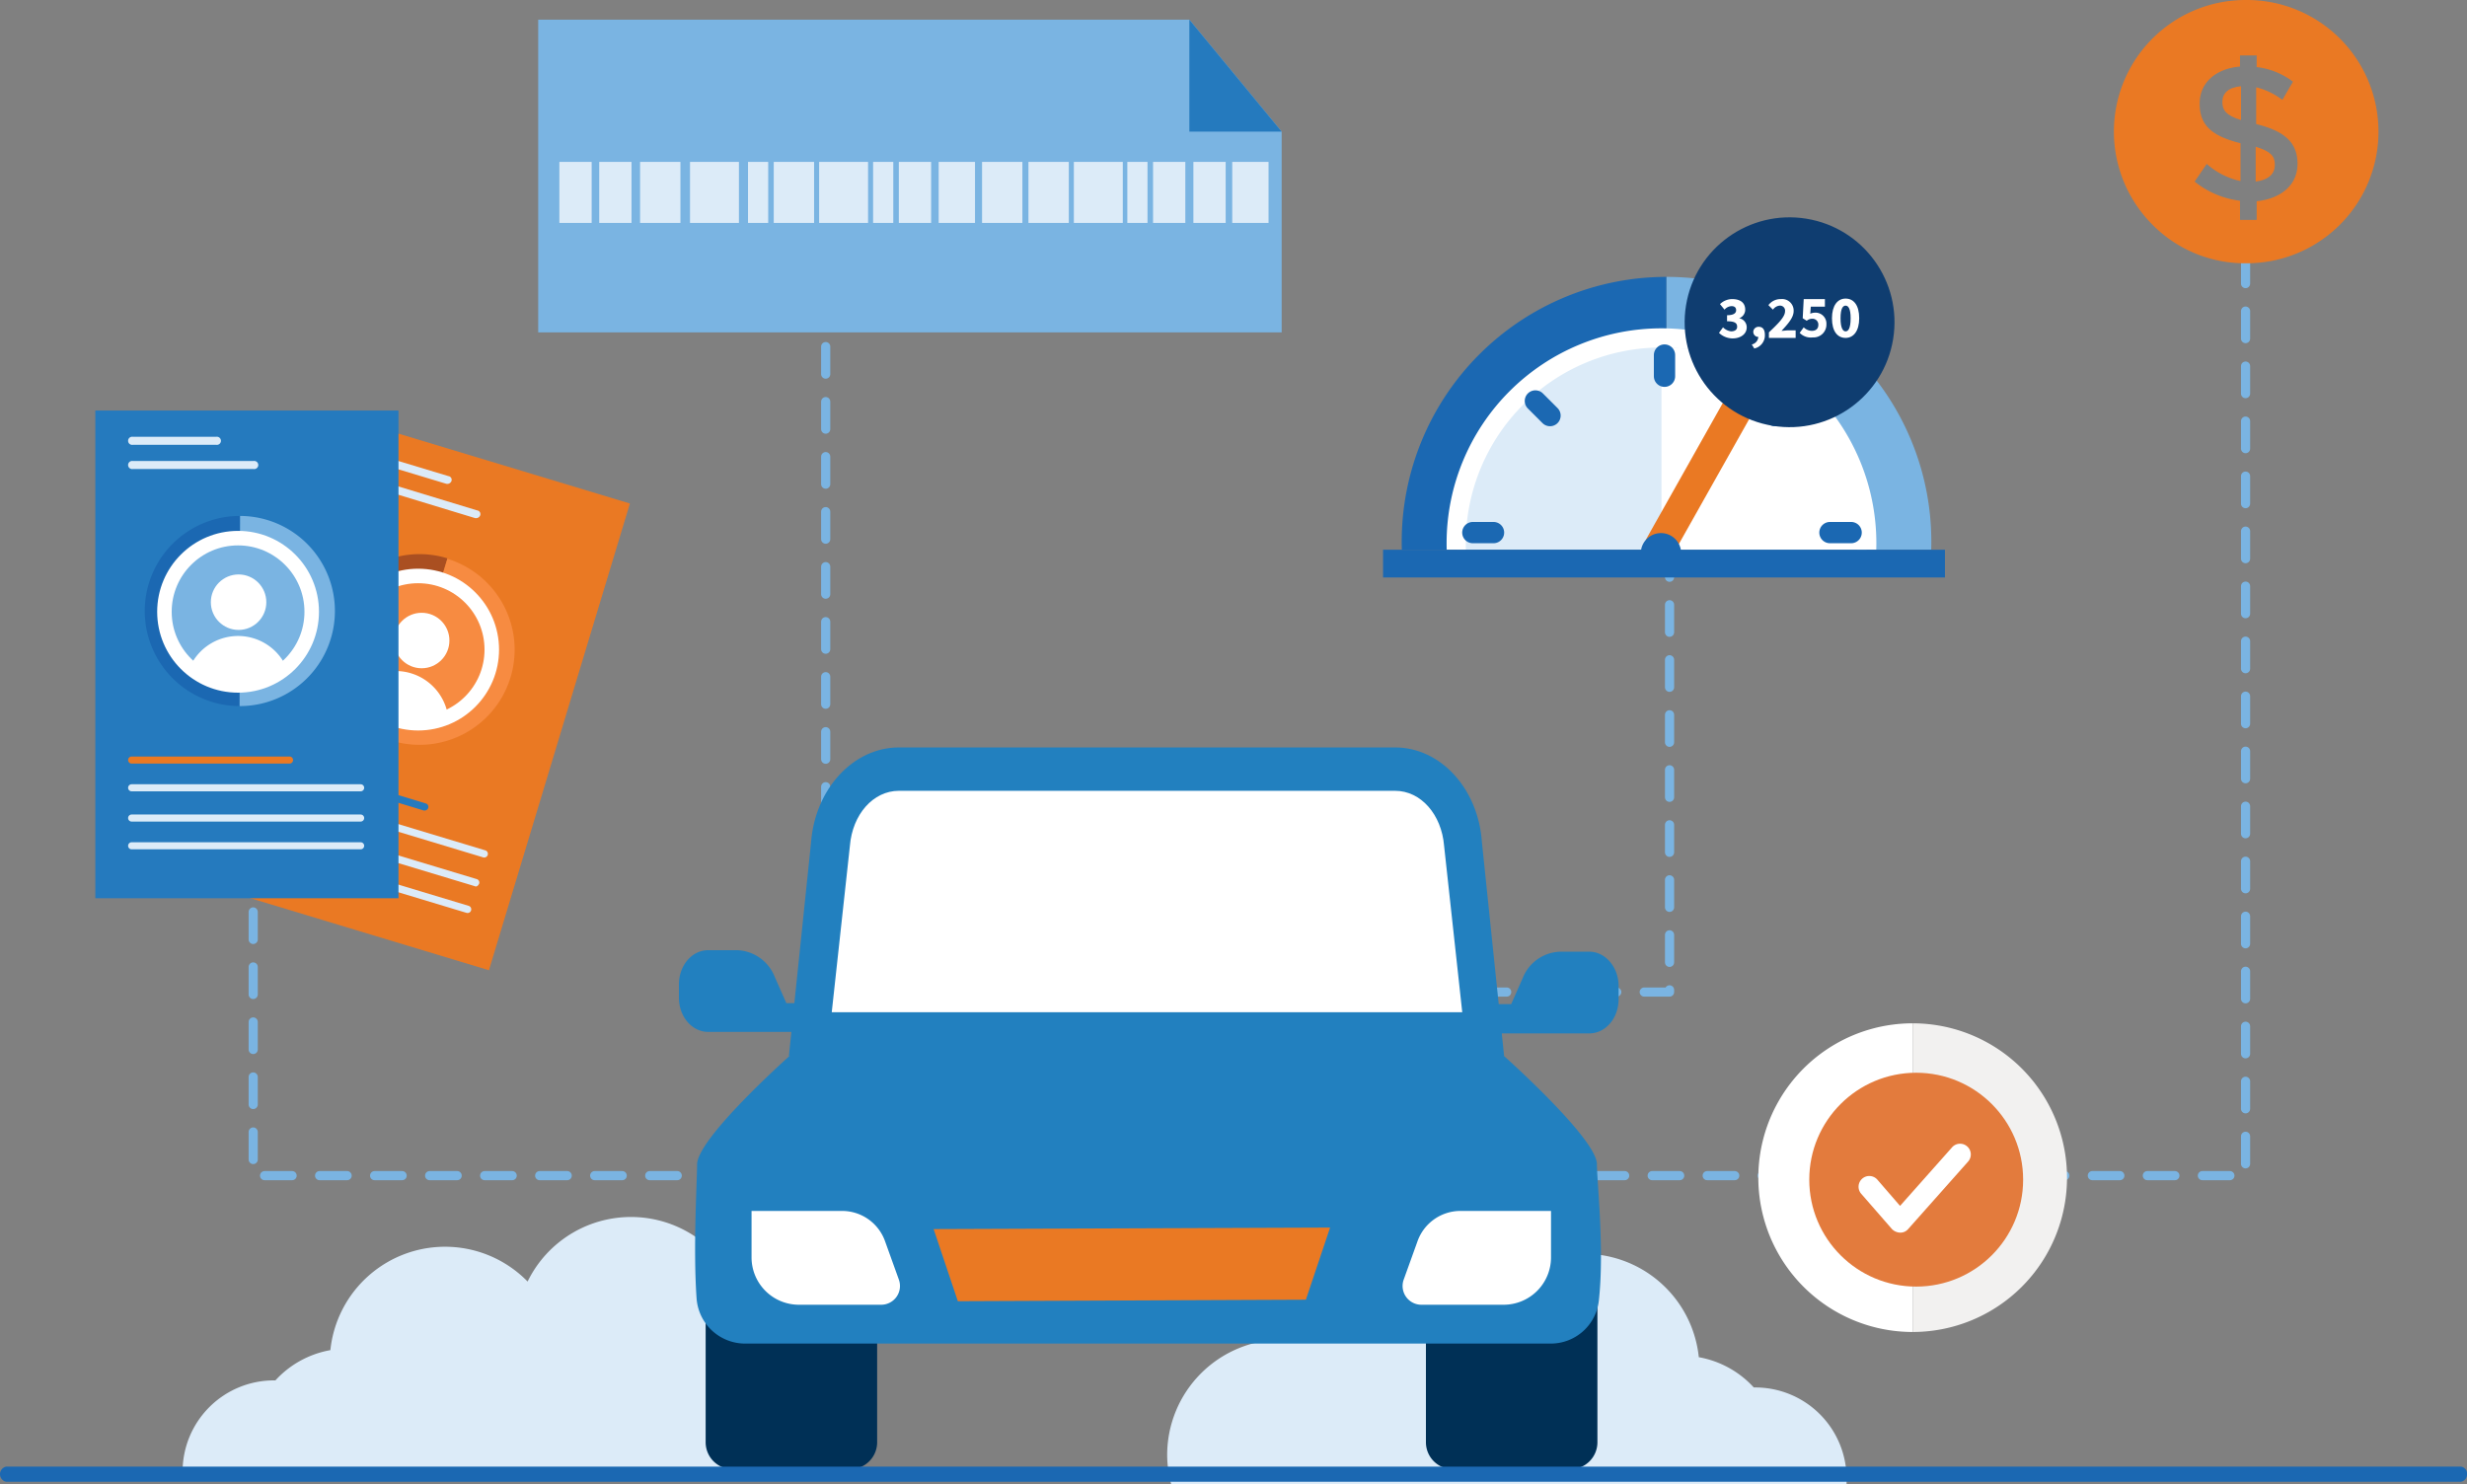 <svg id="Group_5391" data-name="Group 5391" xmlns="http://www.w3.org/2000/svg" xmlns:xlink="http://www.w3.org/1999/xlink" viewBox="0 0 489.1 294.3">
  <rect x="0" y="0" width="489.1" height="294.3" fill="#808080" stroke="none"/>
  <defs>
    <style>
      .cls-1, .cls-13, .cls-14, .cls-20 {
        fill: none;
        stroke-miterlimit: 10;
      }

      .cls-1 {
        stroke: #7ab4e2;
        stroke-width: 1.818px;
        stroke-dasharray: 5.454;
      }

      .cls-1, .cls-13, .cls-14 {
        stroke-linecap: round;
        stroke-linejoin: round;
      }

      .cls-2 {
        fill: #dcebf8;
      }

      .cls-3 {
        fill: #fff;
      }

      .cls-4 {
        fill: #f2f1f0;
      }

      .cls-5 {
        fill: #e37b3d;
      }

      .cls-6 {
        fill: #ea7923;
      }

      .cls-7 {
        fill: #003056;
      }

      .cls-8 {
        fill: #2280bf;
      }

      .cls-9 {
        clip-path: url(#clip-path);
      }

      .cls-10 {
        fill: #1b68b2;
      }

      .cls-11 {
        fill: #7ab4e2;
      }

      .cls-12 {
        clip-path: url(#clip-path-4);
      }

      .cls-13 {
        stroke: #1b68b2;
        stroke-width: 4.222px;
      }

      .cls-14 {
        stroke: #ea7923;
        stroke-width: 6.124px;
      }

      .cls-15 {
        fill: #0f3d70;
      }

      .cls-16 {
        fill: #257abe;
      }

      .cls-17 {
        fill: #aa4f21;
      }

      .cls-18 {
        fill: #f78b41;
      }

      .cls-19 {
        clip-path: url(#clip-path-5);
      }

      .cls-20 {
        stroke: #fff;
        stroke-width: 2.879px;
      }

      .cls-21 {
        clip-path: url(#clip-path-6);
      }
    </style>
    <clipPath id="clip-path">
      <rect id="Rectangle_2440" data-name="Rectangle 2440" width="115.9" height="68.8" transform="translate(273.5 40.2)"/>
    </clipPath>
    <clipPath id="clip-path-4">
      <rect id="Rectangle_2443" data-name="Rectangle 2443" width="115.9" height="68.8" transform="translate(-56.5 -30.2)"/>
    </clipPath>
    <clipPath id="clip-path-5">
      <circle id="Ellipse_430" data-name="Ellipse 430" cx="14.6" cy="14.6" r="14.6" transform="translate(68.3 114.2)"/>
    </clipPath>
    <clipPath id="clip-path-6">
      <circle id="Ellipse_434" data-name="Ellipse 434" cx="14.6" cy="14.6" r="14.6" transform="translate(32.6 106.7)"/>
    </clipPath>
  </defs>
  <line id="Line_379" data-name="Line 379" class="cls-1" y2="164.8" transform="translate(163.7 36)"/>
  <path id="Path_2365" data-name="Path 2365" class="cls-1" d="M50.2,159v74.1H248.8"/>
  <path id="Path_2367" data-name="Path 2367" class="cls-2" d="M254.3,265.6a22.868,22.868,0,0,1,43.4-10.1,22.857,22.857,0,0,1,39.1,13.6,19.356,19.356,0,0,1,10.9,6h.3a18.1,18.1,0,0,1,18.1,18.1v1.1H232.2a22.545,22.545,0,0,1-.8-5.8A22.9,22.9,0,0,1,254.3,265.6Z"/>
  <path id="Path_2368" data-name="Path 2368" class="cls-2" d="M147.9,264.1a22.806,22.806,0,0,0-43.3-10,22.857,22.857,0,0,0-39.1,13.6,19.356,19.356,0,0,0-10.9,6h-.3a18.1,18.1,0,0,0-18.1,18.1v1.1H170a22.545,22.545,0,0,0,.8-5.8A22.982,22.982,0,0,0,147.9,264.1Z"/>
  <path id="Path_2369" data-name="Path 2369" class="cls-1" d="M251.2,233.1h194V46.2"/>
  <g id="Group_5333" data-name="Group 5333">
    <g id="Group_5329" data-name="Group 5329">
      <g id="Group_5328" data-name="Group 5328">
        <path id="Path_2370" data-name="Path 2370" class="cls-3" d="M379.2,264.1a30.6,30.6,0,1,1,0-61.2"/>
        <path id="Path_2371" data-name="Path 2371" class="cls-4" d="M379.2,202.9a30.6,30.6,0,1,1,0,61.2"/>
      </g>
    </g>
    <g id="Group_5332" data-name="Group 5332">
      <g id="Group_5331" data-name="Group 5331">
        <g id="Group_5330" data-name="Group 5330">
          <circle id="Ellipse_426" data-name="Ellipse 426" class="cls-5" cx="21.2" cy="21.2" r="21.2" transform="translate(358.7 212.7)"/>
        </g>
      </g>
      <path id="Path_2372" data-name="Path 2372" class="cls-3" d="M376.7,244.4h0a2.36,2.36,0,0,1-1.6-.7l-6.1-7a2.126,2.126,0,0,1,3.2-2.8l4.5,5.2L387,227.5a2.126,2.126,0,0,1,3.2,2.8l-11.9,13.4A1.99,1.99,0,0,1,376.7,244.4Z"/>
    </g>
  </g>
  <path id="Path_2373" data-name="Path 2373" class="cls-1" d="M331,109v87.7H295.3"/>
  <g id="Group_5335" data-name="Group 5335">
    <g id="Group_5334" data-name="Group 5334">
      <path id="Path_2374" data-name="Path 2374" class="cls-6" d="M440.6,20.2h0c0,1.6.7,2.7,3.7,3.6V17.1C441.8,17.3,440.6,18.5,440.6,20.2Z"/>
      <path id="Path_2375" data-name="Path 2375" class="cls-6" d="M447.2,29.1V36c2.4-.3,3.8-1.4,3.8-3.3v-.1C451,31,450.2,30,447.2,29.1Z"/>
      <path id="Path_2376" data-name="Path 2376" class="cls-6" d="M445.7,0h-.5a26.093,26.093,0,0,0-18.8,44.2,25.763,25.763,0,0,0,18.3,8h.5A26.1,26.1,0,0,0,445.7,0Zm9.8,32.5c0,4.2-3.3,6.9-8.1,7.4v3.7h-3.3V39.8a17.65,17.65,0,0,1-9-3.8l2.4-3.5a14.758,14.758,0,0,0,6.7,3.4V28.4c-5.6-1.4-8.1-3.5-8.1-7.8v-.1c0-4.1,3.2-6.9,8-7.3V11h3.3v2.3a14.682,14.682,0,0,1,7.2,2.9l-2.1,3.6a14.646,14.646,0,0,0-5.2-2.5v7.3c5.7,1.4,8.2,3.7,8.2,7.9Z"/>
    </g>
  </g>
  <g id="Group_5336" data-name="Group 5336">
    <path id="Path_2377" data-name="Path 2377" class="cls-7" d="M173.9,258.1h-34V286a5.335,5.335,0,0,0,5.3,5.3h23.4a5.335,5.335,0,0,0,5.3-5.3Z"/>
    <path id="Path_2378" data-name="Path 2378" class="cls-7" d="M316.7,258.1h-34V286a5.335,5.335,0,0,0,5.3,5.3h23.4a5.335,5.335,0,0,0,5.3-5.3V258.1Z"/>
    <path id="Path_2379" data-name="Path 2379" class="cls-8" d="M276.6,148.2H178.2c-9,0-16.6,8.2-17.4,18.8l-4.4,42.4H298.2L293.8,167C293.1,156.4,285.6,148.2,276.6,148.2Z"/>
    <path id="Path_2380" data-name="Path 2380" class="cls-3" d="M164.9,200.7l3.6-33c.5-6.2,4.6-10.9,9.7-10.9h98.4c5.1,0,9.2,4.7,9.7,10.9l3.6,33Z"/>
    <path id="Path_2381" data-name="Path 2381" class="cls-8" d="M298.2,209.4l-11.6-4.1H168.1l-11.6,4.1s-18.3,16.3-18.3,21.5c0,3.4-.8,16.5-.1,26.5a9.647,9.647,0,0,0,9.7,9H307.4a9.579,9.579,0,0,0,9.6-8.7c1.1-10.1-.4-23.4-.4-26.9C316.5,225.7,298.2,209.4,298.2,209.4Z"/>
    <path id="Path_2382" data-name="Path 2382" class="cls-8" d="M159.6,198.9h-3.7l-2.3-5.2a8.353,8.353,0,0,0-7.4-5.3h-5.8c-3.2,0-5.8,3-5.8,6.8v2.6c0,3.8,2.6,6.8,5.8,6.8h20.4Z"/>
    <path id="Path_2383" data-name="Path 2383" class="cls-8" d="M295.9,199.1h3.7l2.3-5.2a8.249,8.249,0,0,1,7.4-5.2h5.8c3.2,0,5.8,3.1,5.8,6.8v2.6c0,3.8-2.6,6.8-5.8,6.8H294.7Z"/>
    <path id="Path_2384" data-name="Path 2384" class="cls-6" d="M263.7,243.4l-78.6.3,4.8,14.3,69-.3Z"/>
    <path id="Path_2385" data-name="Path 2385" class="cls-3" d="M166.9,240.1H149v9.2a9.389,9.389,0,0,0,9.4,9.4h16.3a3.722,3.722,0,0,0,3.5-5l-2.7-7.5A9.042,9.042,0,0,0,166.9,240.1Z"/>
    <path id="Path_2386" data-name="Path 2386" class="cls-3" d="M289.6,240.1h17.9v9.2a9.389,9.389,0,0,1-9.4,9.4H281.8a3.722,3.722,0,0,1-3.5-5l2.7-7.5A9.042,9.042,0,0,1,289.6,240.1Z"/>
  </g>
  <g id="Group_5355" data-name="Group 5355">
    <g id="Group_5352" data-name="Group 5352">
      <g id="Group_5351" data-name="Group 5351">
        <g id="Group_5350" data-name="Group 5350">
          <g id="Group_5349" data-name="Group 5349">
            <g id="Group_5347" data-name="Group 5347">
              <g id="Group_5342" data-name="Group 5342" class="cls-9">
                <g id="Group_5341" data-name="Group 5341">
                  <g id="Group_5339" data-name="Group 5339">
                    <g id="Group_5338" data-name="Group 5338">
                      <g id="Group_5337" data-name="Group 5337">
                        <path id="Path_2387" data-name="Path 2387" class="cls-10" d="M330.4,159.9a52.5,52.5,0,1,1,0-105"/>
                        <path id="Path_2388" data-name="Path 2388" class="cls-11" d="M330.4,54.9a52.5,52.5,0,1,1,0,105"/>
                      </g>
                    </g>
                  </g>
                  <g id="Group_5340" data-name="Group 5340">
                    <path id="Path_2389" data-name="Path 2389" class="cls-2" d="M329.4,67a40.7,40.7,0,1,1-40.7,40.7A40.672,40.672,0,0,1,329.4,67"/>
                  </g>
                </g>
              </g>
              <g id="Group_5343" data-name="Group 5343" class="cls-9">
                <path id="Path_2390" data-name="Path 2390" class="cls-3" d="M329.4,68.9a40.672,40.672,0,0,1,40.7,40.7H329.4Z"/>
              </g>
              <g id="Group_5345" data-name="Group 5345" class="cls-9">
                <g id="Group_5344" data-name="Group 5344">
                  <path id="Path_2391" data-name="Path 2391" class="cls-3" d="M329.4,150.3A42.6,42.6,0,1,1,372,107.7,42.635,42.635,0,0,1,329.4,150.3Zm0-81.4a38.8,38.8,0,1,0,38.8,38.8A38.837,38.837,0,0,0,329.4,68.9Z"/>
                </g>
              </g>
              <g id="Group_5346" data-name="Group 5346" class="cls-12" transform="translate(330 70.4)">
                <line id="Line_380" data-name="Line 380" class="cls-13" y2="4.2"/>
              </g>
            </g>
            <line id="Line_381" data-name="Line 381" class="cls-13" x2="2.9" y2="2.9" transform="translate(304.4 79.5)"/>
            <line id="Line_382" data-name="Line 382" class="cls-13" x1="2.9" y2="2.9" transform="translate(351.9 79.5)"/>
            <line id="Line_383" data-name="Line 383" class="cls-13" x2="4.1" transform="translate(292 105.6)"/>
            <line id="Line_384" data-name="Line 384" class="cls-13" x2="4.2" transform="translate(362.8 105.6)"/>
            <line id="Line_385" data-name="Line 385" class="cls-14" x1="16.1" y2="28.6" transform="translate(329.2 79.5)"/>
            <path id="Path_2392" data-name="Path 2392" class="cls-10" d="M325.3,109.7a4,4,0,1,1,8,0"/>
            <g id="Group_5348" data-name="Group 5348">
              <circle id="Ellipse_427" data-name="Ellipse 427" class="cls-15" cx="20.8" cy="20.8" r="20.8" transform="translate(330.932 81.095) rotate(-80.782)"/>
            </g>
          </g>
        </g>
      </g>
      <rect id="Rectangle_2444" data-name="Rectangle 2444" class="cls-10" width="111.4" height="5.5" transform="translate(274.2 109)"/>
    </g>
    <g id="Group_5354" data-name="Group 5354">
      <g id="Group_5353" data-name="Group 5353">
        <path id="Path_2393" data-name="Path 2393" class="cls-3" d="M340.8,66l.8-1.1a2.722,2.722,0,0,0,1.6.8c.7,0,1.2-.3,1.2-.9,0-.7-.4-1.1-2-1.1V62.5c1.3,0,1.8-.4,1.8-1,0-.5-.3-.8-.9-.8a1.891,1.891,0,0,0-1.4.7l-.9-1.1a3.492,3.492,0,0,1,2.4-1c1.6,0,2.6.7,2.6,2.1a1.8,1.8,0,0,1-1.2,1.7h0a1.819,1.819,0,0,1,1.5,1.8c0,1.4-1.3,2.2-2.8,2.2A3.982,3.982,0,0,1,340.8,66Z"/>
        <path id="Path_2394" data-name="Path 2394" class="cls-3" d="M347.3,68.3a1.64,1.64,0,0,0,1.3-1.5V65.6l.6,1a1.421,1.421,0,0,1-.6.2,1,1,0,0,1-1-1,1.028,1.028,0,0,1,1.1-1c.8,0,1.2.6,1.2,1.6a2.662,2.662,0,0,1-2.1,2.7Z"/>
        <path id="Path_2395" data-name="Path 2395" class="cls-3" d="M350.7,65.9c1.9-1.8,3.2-3.1,3.2-4.2a1,1,0,0,0-1.1-1.1,1.826,1.826,0,0,0-1.3.8l-.9-.9a3.034,3.034,0,0,1,2.5-1.2,2.285,2.285,0,0,1,2.5,2.4c0,1.3-1.2,2.6-2.4,3.9.4,0,.9-.1,1.3-.1H356V67h-5.3V65.9Z"/>
        <path id="Path_2396" data-name="Path 2396" class="cls-3" d="M356.8,66l.8-1.1a2.36,2.36,0,0,0,1.6.7c.8,0,1.3-.4,1.3-1.2a1.155,1.155,0,0,0-1.2-1.2,1.666,1.666,0,0,0-1.1.4l-.8-.5.2-3.8h4.2v1.5H359l-.1,1.4a2.353,2.353,0,0,1,.8-.2,2.176,2.176,0,0,1,2.4,2.3,2.543,2.543,0,0,1-2.7,2.6A3.08,3.08,0,0,1,356.8,66Z"/>
        <path id="Path_2397" data-name="Path 2397" class="cls-3" d="M363.2,63.1c0-2.5,1.1-3.9,2.7-3.9s2.7,1.3,2.7,3.9c0,2.5-1.1,3.9-2.7,3.9S363.2,65.7,363.2,63.1Zm3.7,0c0-2-.5-2.5-1-2.5s-1,.5-1,2.5.5,2.6,1,2.6S366.9,65.2,366.9,63.1Z"/>
      </g>
    </g>
  </g>
  <g id="Group_5357" data-name="Group 5357">
    <g id="Group_5356" data-name="Group 5356">
      <path id="Path_2398" data-name="Path 2398" class="cls-11" d="M208.9,3.9h26.9l18.3,22.2h0V65.9H106.7V3.9H208.9"/>
      <path id="Path_2399" data-name="Path 2399" class="cls-16" d="M235.8,3.9V26.1h18.3Z"/>
    </g>
    <rect id="Rectangle_2445" data-name="Rectangle 2445" class="cls-2" width="8" height="12.1" transform="translate(194.7 32.1)"/>
    <rect id="Rectangle_2446" data-name="Rectangle 2446" class="cls-2" width="9.7" height="12.1" transform="translate(162.4 32.1)"/>
    <rect id="Rectangle_2447" data-name="Rectangle 2447" class="cls-2" width="8" height="12.1" transform="translate(153.4 32.1)"/>
    <rect id="Rectangle_2448" data-name="Rectangle 2448" class="cls-2" width="7.2" height="12.1" transform="translate(186.1 32.1)"/>
    <rect id="Rectangle_2449" data-name="Rectangle 2449" class="cls-2" width="4" height="12.1" transform="translate(173.1 32.1)"/>
    <rect id="Rectangle_2450" data-name="Rectangle 2450" class="cls-2" width="9.7" height="12.1" transform="translate(136.8 32.1)"/>
    <rect id="Rectangle_2451" data-name="Rectangle 2451" class="cls-2" width="8" height="12.1" transform="translate(126.9 32.1)"/>
    <rect id="Rectangle_2452" data-name="Rectangle 2452" class="cls-2" width="4" height="12.1" transform="translate(148.3 32.1)"/>
    <rect id="Rectangle_2453" data-name="Rectangle 2453" class="cls-2" width="6.4" height="12.1" transform="translate(178.2 32.1)"/>
    <rect id="Rectangle_2454" data-name="Rectangle 2454" class="cls-2" width="6.4" height="12.1" transform="translate(118.8 32.1)"/>
    <rect id="Rectangle_2455" data-name="Rectangle 2455" class="cls-2" width="6.4" height="12.1" transform="translate(110.9 32.1)"/>
    <rect id="Rectangle_2456" data-name="Rectangle 2456" class="cls-2" width="7.2" height="12.1" transform="translate(244.3 32.1)"/>
    <rect id="Rectangle_2457" data-name="Rectangle 2457" class="cls-2" width="9.7" height="12.1" transform="translate(212.9 32.1)"/>
    <rect id="Rectangle_2458" data-name="Rectangle 2458" class="cls-2" width="8" height="12.1" transform="translate(203.9 32.1)"/>
    <rect id="Rectangle_2459" data-name="Rectangle 2459" class="cls-2" width="6.4" height="12.1" transform="translate(236.6 32.1)"/>
    <rect id="Rectangle_2460" data-name="Rectangle 2460" class="cls-2" width="4" height="12.1" transform="translate(223.5 32.1)"/>
    <rect id="Rectangle_2461" data-name="Rectangle 2461" class="cls-2" width="6.4" height="12.1" transform="translate(228.6 32.1)"/>
  </g>
  <g id="Group_5358" data-name="Group 5358">
    <path id="Path_2400" data-name="Path 2400" class="cls-10" d="M487.9,293.8H1.2a1.537,1.537,0,0,1,0-3H487.9a1.367,1.367,0,0,1,1.2,1.5A1.443,1.443,0,0,1,487.9,293.8Z"/>
  </g>
  <g id="Group_5374" data-name="Group 5374">
    <rect id="Rectangle_2462" data-name="Rectangle 2462" class="cls-6" width="60.1" height="96.7" transform="matrix(0.957, 0.289, -0.289, 0.957, 67.366, 82.465)"/>
    <g id="Group_5366" data-name="Group 5366">
      <g id="Group_5365" data-name="Group 5365">
        <g id="Group_5361" data-name="Group 5361">
          <g id="Group_5360" data-name="Group 5360">
            <g id="Group_5359" data-name="Group 5359">
              <path id="Path_2401" data-name="Path 2401" class="cls-17" d="M77.8,146.8a18.855,18.855,0,1,1,10.9-36.1"/>
              <path id="Path_2402" data-name="Path 2402" class="cls-18" d="M88.7,110.8a18.855,18.855,0,0,1-10.9,36.1"/>
            </g>
          </g>
        </g>
        <g id="Group_5364" data-name="Group 5364">
          <circle id="Ellipse_428" data-name="Ellipse 428" class="cls-18" cx="14.6" cy="14.6" r="14.6" transform="translate(68.3 114.2)"/>
          <g id="Group_5363" data-name="Group 5363">
            <g id="Group_5362" data-name="Group 5362" class="cls-19">
              <circle id="Ellipse_429" data-name="Ellipse 429" class="cls-3" cx="5.5" cy="5.5" r="5.5" transform="translate(78.1 121.5)"/>
              <path id="Path_2403" data-name="Path 2403" class="cls-3" d="M68.4,140.5a10.5,10.5,0,1,1,20.1,6.1"/>
            </g>
            <circle id="Ellipse_431" data-name="Ellipse 431" class="cls-20" cx="14.6" cy="14.6" r="14.6" transform="translate(68.3 114.2)"/>
          </g>
        </g>
      </g>
    </g>
    <g id="Group_5369" data-name="Group 5369">
      <g id="Group_5367" data-name="Group 5367">
        <path id="Path_2404" data-name="Path 2404" class="cls-2" d="M88.4,95.9,72.5,91.1a.741.741,0,0,1-.6-1,.9.9,0,0,1,1.1-.5l15.9,4.8a.741.741,0,0,1,.6,1A.891.891,0,0,1,88.4,95.9Z"/>
      </g>
      <g id="Group_5368" data-name="Group 5368">
        <path id="Path_2405" data-name="Path 2405" class="cls-2" d="M94.1,102.7l-23-7a.741.741,0,0,1-.6-1,.9.9,0,0,1,1.1-.5l23,7a.741.741,0,0,1,.6,1A.9.9,0,0,1,94.1,102.7Z"/>
      </g>
    </g>
    <g id="Group_5370" data-name="Group 5370">
      <path id="Path_2406" data-name="Path 2406" class="cls-16" d="M84,160.7l-30-9.1a.728.728,0,1,1,.4-1.4l30,9.1a.715.715,0,0,1,.5.9A.811.811,0,0,1,84,160.7Z"/>
    </g>
    <g id="Group_5371" data-name="Group 5371">
      <path id="Path_2407" data-name="Path 2407" class="cls-2" d="M95.8,170,52.4,156.9a.728.728,0,1,1,.4-1.4l43.4,13.1a.728.728,0,1,1-.4,1.4Z"/>
    </g>
    <g id="Group_5372" data-name="Group 5372">
      <path id="Path_2408" data-name="Path 2408" class="cls-2" d="M94.1,175.7,50.7,162.6a.728.728,0,1,1,.4-1.4l43.4,13.1a.715.715,0,0,1,.5.9C94.8,175.6,94.5,175.9,94.1,175.7Z"/>
    </g>
    <g id="Group_5373" data-name="Group 5373">
      <path id="Path_2409" data-name="Path 2409" class="cls-2" d="M92.5,181,49.1,167.9a.728.728,0,1,1,.4-1.4l43.4,13.1a.728.728,0,1,1-.4,1.4Z"/>
    </g>
  </g>
  <g id="Group_5390" data-name="Group 5390">
    <rect id="Rectangle_2463" data-name="Rectangle 2463" class="cls-16" width="60.1" height="96.7" transform="translate(18.9 81.4)"/>
    <g id="Group_5382" data-name="Group 5382">
      <g id="Group_5381" data-name="Group 5381">
        <g id="Group_5377" data-name="Group 5377">
          <g id="Group_5376" data-name="Group 5376">
            <g id="Group_5375" data-name="Group 5375">
              <path id="Path_2410" data-name="Path 2410" class="cls-10" d="M47.5,140a18.85,18.85,0,1,1,.1-37.7"/>
              <path id="Path_2411" data-name="Path 2411" class="cls-11" d="M47.6,102.3a18.85,18.85,0,1,1-.1,37.7"/>
            </g>
          </g>
        </g>
        <g id="Group_5380" data-name="Group 5380">
          <circle id="Ellipse_432" data-name="Ellipse 432" class="cls-11" cx="14.6" cy="14.6" r="14.6" transform="translate(32.6 106.7)"/>
          <g id="Group_5379" data-name="Group 5379">
            <g id="Group_5378" data-name="Group 5378" class="cls-21">
              <circle id="Ellipse_433" data-name="Ellipse 433" class="cls-3" cx="5.5" cy="5.5" r="5.5" transform="translate(41.8 113.9)"/>
              <path id="Path_2412" data-name="Path 2412" class="cls-3" d="M36.7,136.6a10.5,10.5,0,0,1,21,0"/>
            </g>
            <circle id="Ellipse_435" data-name="Ellipse 435" class="cls-20" cx="14.6" cy="14.6" r="14.6" transform="translate(32.6 106.7)"/>
          </g>
        </g>
      </g>
    </g>
    <g id="Group_5385" data-name="Group 5385">
      <g id="Group_5383" data-name="Group 5383">
        <path id="Path_2413" data-name="Path 2413" class="cls-2" d="M42.9,88.2H26.3a.806.806,0,1,1,0-1.6H42.9a.806.806,0,1,1,0,1.6Z"/>
      </g>
      <g id="Group_5384" data-name="Group 5384">
        <path id="Path_2414" data-name="Path 2414" class="cls-2" d="M50.3,93h-24a.806.806,0,1,1,0-1.6h24a.806.806,0,1,1,0,1.6Z"/>
      </g>
    </g>
    <g id="Group_5386" data-name="Group 5386">
      <path id="Path_2415" data-name="Path 2415" class="cls-6" d="M57.4,151.4H26.1a.7.7,0,1,1,0-1.4H57.4a.7.7,0,1,1,0,1.4Z"/>
    </g>
    <g id="Group_5387" data-name="Group 5387">
      <path id="Path_2416" data-name="Path 2416" class="cls-2" d="M71.5,156.9H26.1a.7.7,0,1,1,0-1.4H71.5a.7.7,0,1,1,0,1.4Z"/>
    </g>
    <g id="Group_5388" data-name="Group 5388">
      <path id="Path_2417" data-name="Path 2417" class="cls-2" d="M71.5,162.9H26.1a.7.7,0,1,1,0-1.4H71.5a.7.7,0,1,1,0,1.4Z"/>
    </g>
    <g id="Group_5389" data-name="Group 5389">
      <path id="Path_2418" data-name="Path 2418" class="cls-2" d="M71.5,168.4H26.1a.7.7,0,1,1,0-1.4H71.5a.7.7,0,1,1,0,1.4Z"/>
    </g>
  </g>
</svg>

